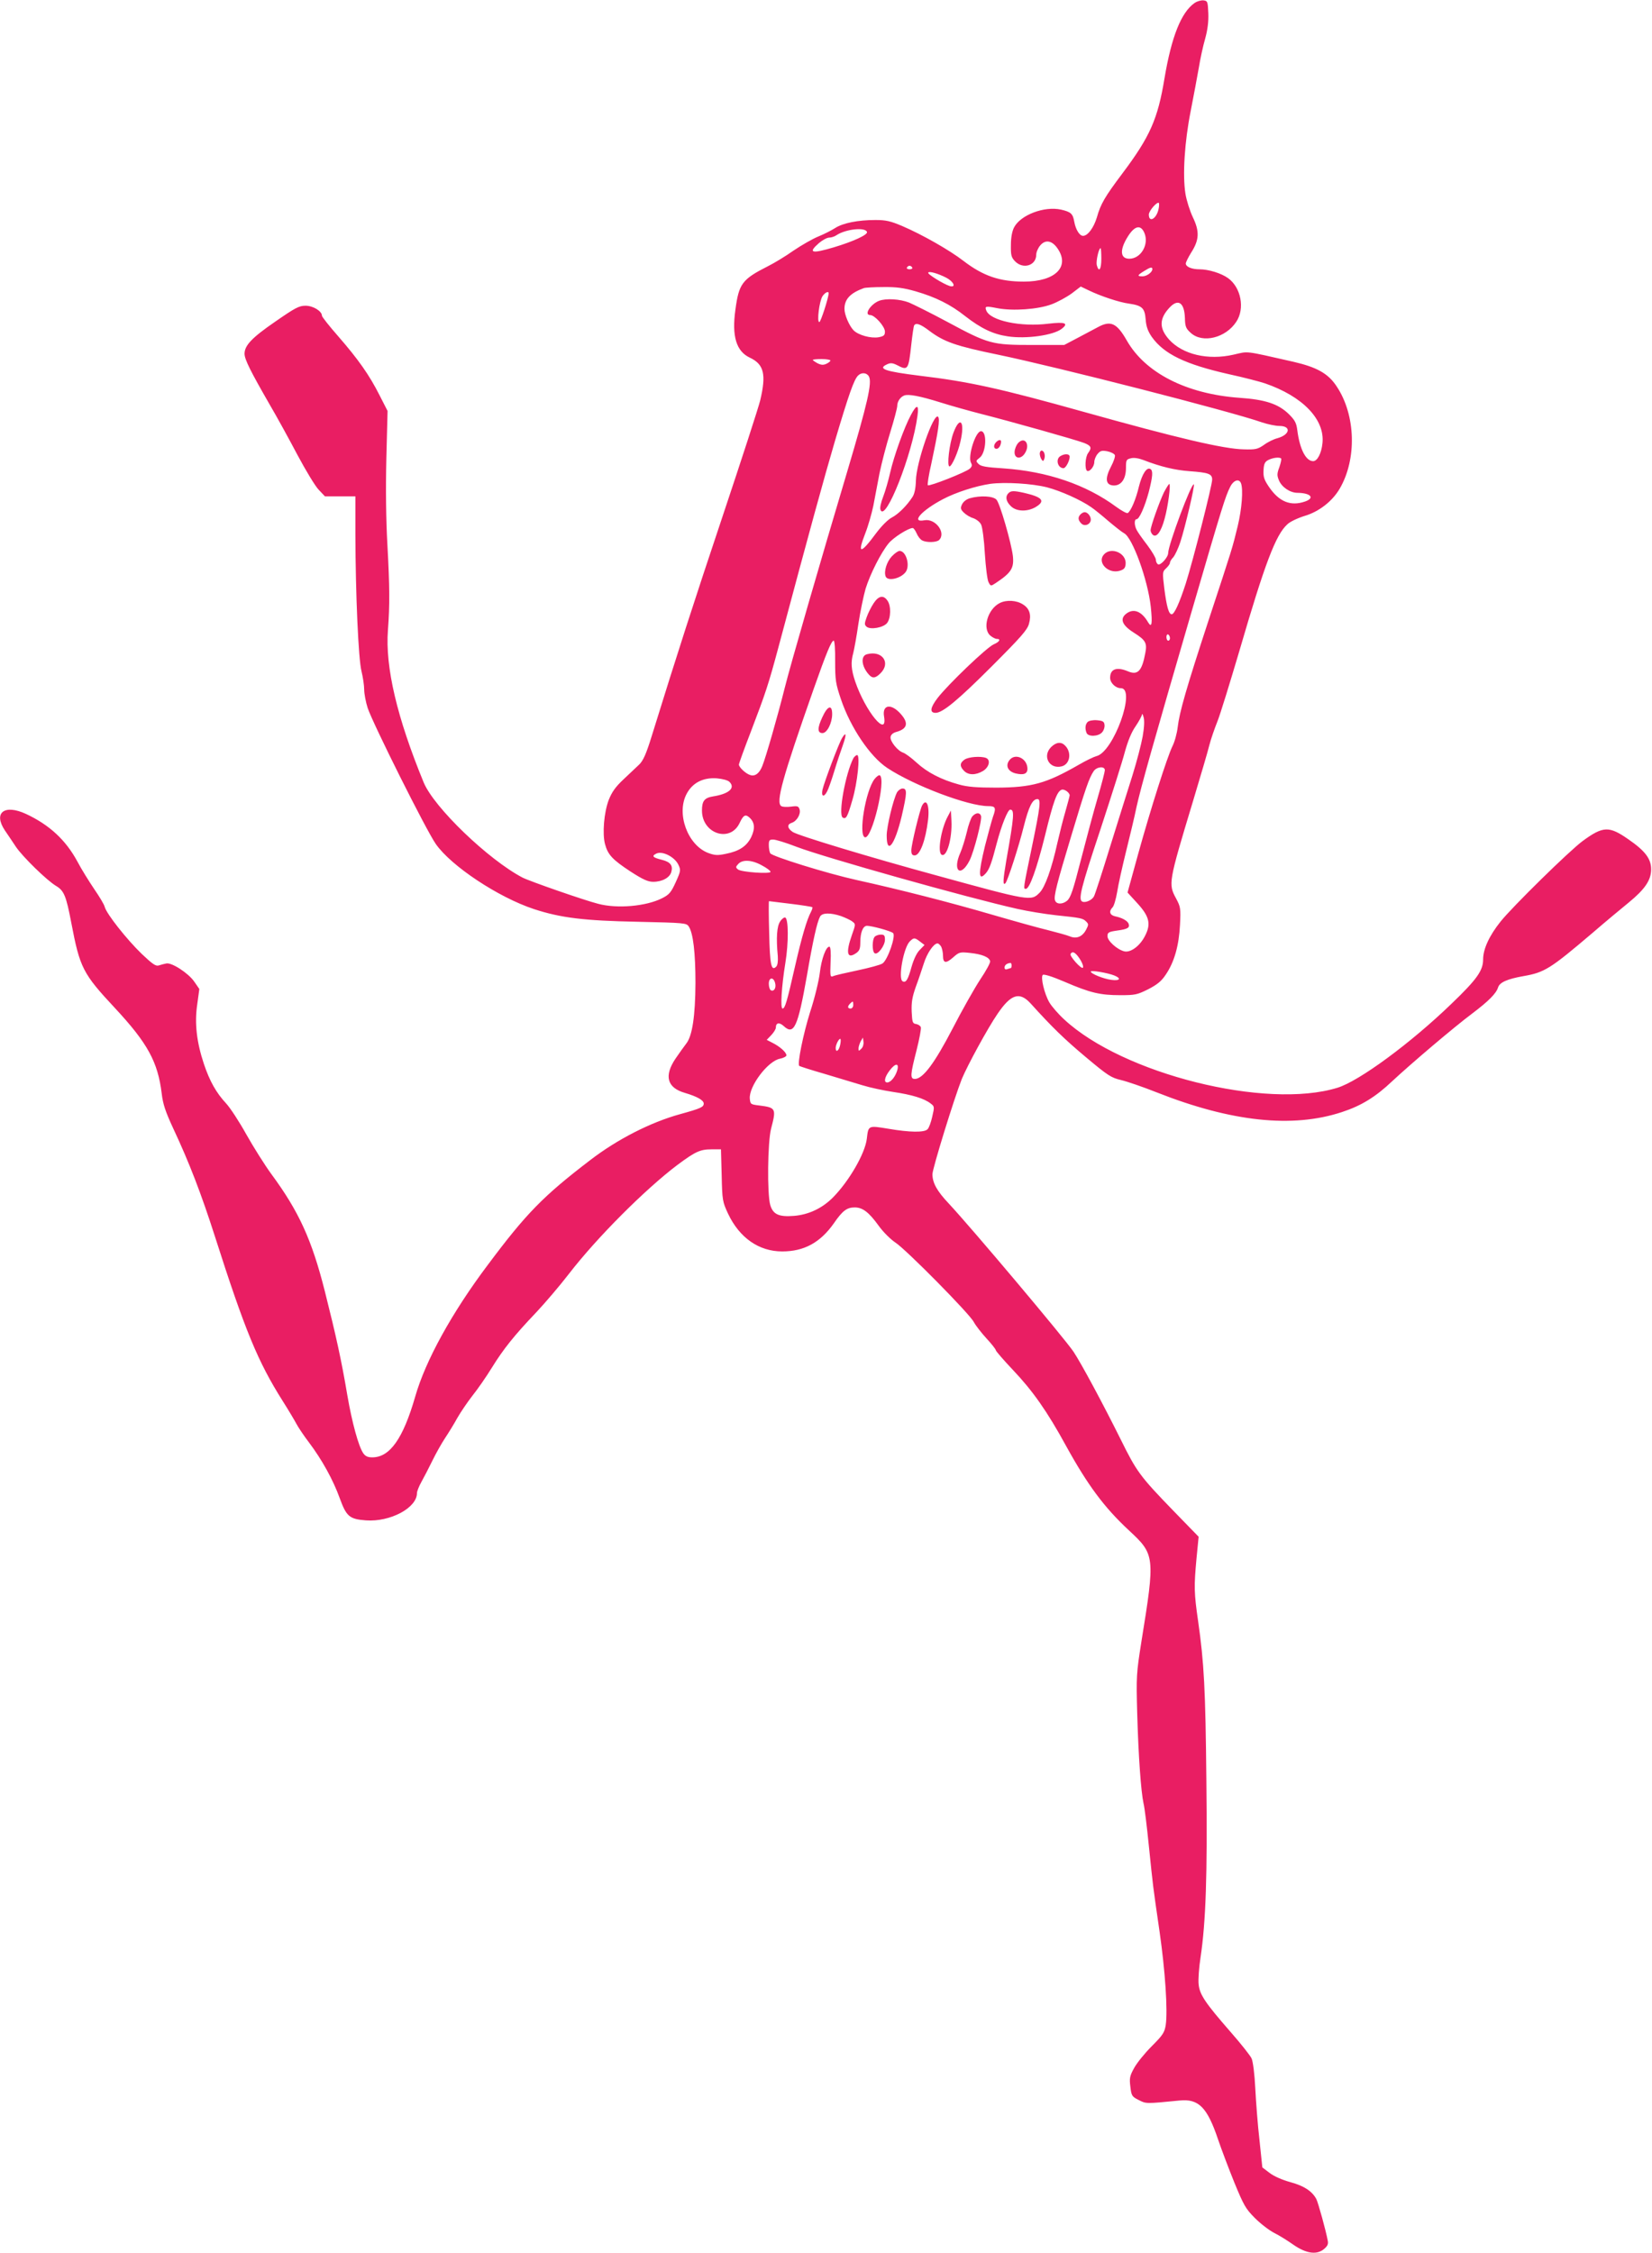 <?xml version="1.0" standalone="no"?>
<!DOCTYPE svg PUBLIC "-//W3C//DTD SVG 20010904//EN"
 "http://www.w3.org/TR/2001/REC-SVG-20010904/DTD/svg10.dtd">
<svg version="1.0" xmlns="http://www.w3.org/2000/svg"
 width="939pt" height="1280pt" viewBox="0 0 939 1280"
 preserveAspectRatio="xMidYMid meet">
<g transform="translate(0,1280) scale(0.1,-0.1)"
fill="#e91e63" stroke="none">
<path d="M6790 12783 c-76 -53 -131 -191 -171 -428 -38 -231 -82 -331 -239
-540 -100 -133 -124 -174 -145 -249 -18 -60 -52 -106 -79 -106 -20 0 -42 36
-50 81 -8 45 -19 55 -75 68 -95 21 -230 -30 -267 -101 -11 -21 -18 -57 -18
-100 -1 -57 2 -70 23 -92 46 -48 121 -25 121 37 0 14 10 38 23 53 29 34 66 28
97 -16 74 -105 -11 -190 -190 -190 -138 0 -232 32 -344 118 -79 61 -234 149
-346 197 -68 29 -94 35 -154 35 -99 0 -184 -17 -228 -45 -20 -13 -63 -35 -95
-48 -33 -13 -97 -50 -143 -81 -45 -32 -110 -71 -144 -88 -148 -75 -166 -99
-186 -248 -21 -150 5 -236 82 -272 81 -38 94 -95 59 -243 -11 -44 -106 -336
-211 -650 -169 -505 -258 -781 -405 -1255 -32 -104 -49 -141 -71 -163 -16 -15
-56 -53 -90 -85 -46 -43 -66 -72 -84 -117 -27 -71 -37 -192 -21 -251 16 -60
42 -88 144 -155 71 -46 100 -59 130 -59 51 0 95 24 103 57 10 36 -6 56 -54 68
-53 13 -60 22 -30 36 35 15 103 -20 124 -64 14 -30 14 -35 -15 -99 -27 -59
-37 -71 -79 -92 -90 -45 -253 -60 -362 -31 -79 20 -389 128 -430 149 -193 101
-503 398 -562 541 -151 367 -219 654 -203 865 11 145 10 245 -3 485 -8 142
-10 316 -6 490 l7 270 -46 90 c-57 113 -120 203 -236 336 -50 57 -91 109 -91
115 0 26 -50 57 -93 57 -37 0 -58 -11 -172 -90 -134 -92 -175 -136 -175 -183
0 -32 35 -101 142 -287 43 -73 114 -203 160 -290 46 -86 99 -174 119 -195 l36
-38 86 0 87 0 0 -217 c1 -338 17 -709 35 -778 8 -33 15 -79 15 -103 0 -23 9
-71 20 -105 31 -91 330 -690 387 -772 87 -125 355 -303 558 -370 153 -50 285
-66 588 -72 269 -6 279 -7 292 -27 25 -38 38 -149 38 -321 -1 -188 -18 -302
-53 -345 -11 -14 -38 -52 -60 -84 -67 -99 -48 -166 52 -195 71 -21 108 -42
108 -61 0 -20 -18 -28 -134 -60 -167 -46 -356 -142 -511 -261 -268 -205 -363
-302 -582 -595 -204 -271 -355 -545 -413 -749 -69 -239 -144 -345 -244 -345
-25 0 -39 6 -51 23 -27 39 -64 174 -91 331 -33 196 -63 333 -128 591 -74 292
-147 452 -304 665 -38 52 -102 154 -142 225 -40 72 -91 150 -114 175 -57 61
-94 127 -127 225 -41 123 -54 231 -38 338 l12 88 -29 42 c-34 49 -129 110
-159 103 -11 -2 -30 -7 -42 -11 -17 -6 -36 7 -98 66 -83 80 -200 227 -210 267
-3 13 -30 58 -59 100 -29 43 -73 113 -96 157 -66 122 -158 208 -293 271 -122
56 -186 7 -120 -93 16 -23 44 -65 64 -95 39 -57 174 -189 227 -221 46 -27 58
-57 87 -209 49 -257 65 -289 249 -486 185 -199 243 -305 265 -484 7 -61 21
-103 66 -200 91 -194 159 -371 236 -611 172 -538 245 -714 386 -937 33 -52 68
-111 78 -130 10 -19 42 -67 71 -105 74 -98 138 -214 175 -317 38 -104 55 -119
149 -126 138 -10 290 71 290 155 0 10 11 38 25 63 14 25 42 79 62 120 20 41
53 100 73 130 20 30 52 82 70 115 19 33 57 89 85 125 29 36 79 108 111 160 65
105 126 182 253 315 47 50 131 148 185 218 159 206 433 480 617 619 101 75
129 88 192 88 l55 0 4 -147 c3 -143 5 -151 36 -218 65 -138 176 -215 308 -215
124 0 216 50 293 159 50 73 75 91 119 91 45 0 80 -26 137 -105 26 -36 69 -78
95 -95 59 -38 422 -405 445 -451 10 -19 42 -60 71 -92 30 -32 54 -63 54 -68 0
-5 45 -57 99 -114 110 -116 193 -233 300 -429 124 -225 218 -351 358 -481 148
-137 149 -148 71 -630 -29 -184 -30 -197 -24 -415 7 -239 21 -438 36 -507 6
-23 19 -131 30 -240 24 -233 22 -220 61 -488 32 -222 47 -449 35 -530 -7 -43
-16 -57 -80 -121 -40 -40 -85 -96 -100 -124 -25 -45 -27 -58 -21 -106 6 -51 9
-56 47 -75 43 -22 39 -22 233 -3 108 11 157 -39 218 -220 19 -56 61 -167 93
-246 54 -131 64 -149 118 -203 32 -32 82 -70 110 -84 28 -14 76 -44 107 -66
72 -50 131 -59 172 -27 22 18 28 29 24 49 -10 56 -55 218 -65 237 -24 45 -70
75 -147 96 -47 13 -93 33 -118 52 l-42 32 -16 154 c-10 85 -20 218 -24 295 -4
83 -13 152 -21 170 -8 17 -61 84 -119 150 -144 165 -177 213 -182 272 -3 26 2
95 11 153 30 201 39 466 33 1000 -5 525 -13 671 -47 910 -23 159 -24 195 -9
357 l12 122 -143 147 c-191 197 -210 224 -299 404 -102 205 -224 432 -269 500
-51 76 -581 705 -710 843 -67 71 -92 117 -92 166 0 32 124 433 167 541 31 75
146 287 203 370 76 112 125 128 188 59 123 -136 192 -203 315 -306 124 -104
143 -116 198 -129 34 -8 125 -39 203 -70 425 -168 773 -205 1054 -112 110 36
191 86 285 175 105 98 351 307 454 384 94 71 137 114 148 149 9 29 53 48 143
64 122 21 154 42 393 245 74 64 167 141 205 172 93 76 129 128 129 190 0 60
-34 105 -130 171 -109 76 -143 75 -259 -10 -75 -55 -400 -374 -467 -458 -64
-80 -99 -156 -99 -215 0 -63 -35 -113 -180 -252 -231 -223 -524 -439 -648
-477 -405 -125 -1219 78 -1553 388 -33 30 -71 74 -84 96 -29 49 -51 144 -38
157 6 6 54 -9 124 -39 146 -63 203 -76 316 -76 84 0 96 2 160 34 52 27 75 46
100 84 48 71 74 164 80 281 5 94 3 103 -22 150 -45 83 -44 90 95 550 43 143
86 288 94 322 9 35 30 95 46 135 16 40 71 219 124 398 146 501 207 661 273
721 15 15 60 36 99 48 81 24 157 83 199 155 98 168 91 418 -17 580 -48 74
-113 110 -248 141 -283 64 -251 60 -339 40 -145 -33 -289 1 -366 86 -57 64
-57 118 3 182 49 52 84 28 87 -60 1 -49 6 -60 34 -85 67 -60 198 -28 258 64
50 75 27 195 -47 248 -39 28 -111 50 -162 50 -44 0 -78 14 -78 33 0 7 14 35
30 61 47 73 49 121 10 202 -17 36 -36 96 -42 133 -17 106 -5 296 30 471 17 85
37 196 46 245 8 50 24 124 36 165 14 51 20 98 18 145 -3 66 -4 70 -28 73 -14
1 -36 -5 -50 -15z m-205 -1172 c-12 -55 -55 -78 -55 -30 0 21 47 75 57 66 2
-3 2 -19 -2 -36z m-80 -135 c27 -65 -20 -146 -86 -146 -52 0 -56 50 -9 125 39
63 74 71 95 21z m-1577 6 c5 -16 -78 -54 -188 -87 -128 -38 -149 -32 -85 24
20 17 46 31 58 31 12 0 31 6 42 14 51 34 163 47 173 18z m1332 -152 c0 -61
-14 -81 -26 -36 -5 22 11 96 22 96 2 0 4 -27 4 -60z m-1075 -50 c3 -5 -3 -10
-15 -10 -12 0 -18 5 -15 10 3 6 10 10 15 10 5 0 12 -4 15 -10z m1365 -9 c0
-18 -32 -41 -56 -41 -32 0 -30 6 9 30 35 22 47 25 47 11z m-1171 -49 c42 -22
58 -58 19 -47 -35 11 -128 68 -122 76 5 10 56 -5 103 -29z m-175 -77 c114 -33
199 -75 282 -141 90 -70 159 -103 242 -115 105 -16 260 6 307 43 41 32 19 40
-75 29 -157 -20 -332 17 -354 75 -10 25 -3 26 63 13 87 -17 231 -7 308 22 35
13 86 41 115 62 l51 39 46 -22 c66 -32 173 -68 228 -75 75 -11 90 -25 95 -90
3 -41 13 -67 34 -98 70 -99 191 -157 439 -213 83 -18 175 -42 205 -52 215 -74
341 -205 327 -340 -6 -58 -29 -102 -53 -102 -41 0 -76 67 -90 175 -5 41 -13
57 -47 91 -60 59 -134 84 -284 94 -299 22 -533 141 -638 325 -57 100 -92 116
-165 76 -19 -10 -70 -37 -113 -60 l-78 -41 -183 0 c-227 0 -247 5 -481 131
-93 50 -192 99 -218 110 -51 20 -130 25 -170 10 -49 -19 -88 -81 -51 -81 26 0
84 -65 84 -94 0 -21 -6 -26 -35 -32 -45 -8 -117 12 -144 40 -25 27 -51 88 -51
121 0 55 33 90 110 118 8 3 58 6 111 6 75 1 116 -5 183 -24z m-494 -11 c0 -25
-45 -164 -53 -164 -15 0 0 119 18 147 14 21 35 31 35 17z m573 -214 c84 -63
151 -86 389 -135 337 -70 1319 -321 1502 -385 33 -11 77 -20 98 -20 69 0 61
-50 -12 -70 -20 -5 -55 -22 -76 -38 -35 -24 -47 -27 -114 -25 -114 2 -377 64
-910 213 -472 132 -652 172 -930 205 -202 25 -245 40 -186 66 18 8 30 7 54 -5
63 -33 66 -29 82 118 6 54 13 102 16 107 10 17 36 8 87 -31z m-563 -168 c0 -5
-10 -13 -23 -19 -17 -8 -30 -7 -50 3 -15 8 -27 17 -27 19 0 3 23 5 50 5 28 0
50 -4 50 -8z m219 -91 c19 -35 -8 -152 -123 -539 -148 -495 -326 -1110 -356
-1232 -39 -156 -106 -390 -127 -442 -17 -43 -42 -61 -70 -51 -25 8 -63 44 -63
59 0 6 31 92 69 190 84 220 99 266 155 474 182 681 258 957 322 1175 79 266
108 348 131 371 20 20 50 17 62 -5z m405 -147 c60 -19 164 -48 230 -65 166
-42 543 -148 589 -166 40 -16 44 -27 22 -57 -17 -22 -20 -92 -6 -101 14 -8 41
24 41 50 0 12 8 33 18 45 16 19 24 22 56 16 20 -4 40 -14 43 -22 3 -7 -7 -37
-22 -65 -35 -67 -31 -103 11 -107 45 -4 74 35 74 99 0 45 2 49 27 55 17 5 44
1 73 -10 95 -37 178 -57 260 -63 109 -8 130 -15 130 -48 0 -33 -109 -461 -150
-590 -36 -111 -65 -175 -80 -175 -17 0 -29 45 -42 146 -11 92 -11 95 10 115
12 11 22 25 22 31 0 7 8 21 19 32 10 12 28 50 40 86 29 90 83 321 77 328 -13
12 -146 -345 -146 -390 0 -24 -44 -73 -58 -64 -7 4 -12 16 -12 26 0 10 -22 47
-48 82 -27 35 -54 73 -60 85 -15 26 -16 63 -2 63 16 0 47 71 70 156 22 87 25
120 9 129 -21 13 -47 -28 -65 -98 -17 -73 -46 -141 -64 -152 -5 -3 -35 13 -65
35 -172 127 -393 202 -643 219 -95 6 -127 11 -140 25 -16 16 -16 18 6 35 38
28 44 151 8 151 -31 0 -76 -143 -57 -179 8 -14 6 -22 -7 -34 -22 -20 -230
-102 -238 -94 -4 3 5 59 20 124 39 182 50 253 38 265 -25 25 -124 -260 -126
-363 -1 -43 -8 -75 -19 -92 -33 -51 -81 -98 -117 -117 -22 -11 -58 -47 -89
-88 -90 -122 -110 -123 -63 -3 17 43 37 114 46 157 8 44 24 126 35 184 12 58
39 163 61 233 22 71 40 139 40 151 0 25 18 51 40 59 24 9 88 -3 204 -39z
m1938 -319 c3 -3 -2 -25 -10 -49 -14 -37 -14 -48 -2 -76 16 -38 63 -70 105
-70 75 -1 100 -29 44 -49 -83 -29 -149 -2 -207 84 -27 40 -32 56 -30 94 2 37
8 48 28 58 26 13 63 17 72 8z m-228 -141 c13 -35 5 -145 -19 -244 -31 -127
-27 -114 -164 -530 -128 -390 -167 -526 -177 -612 -4 -34 -17 -83 -30 -108
-30 -62 -122 -350 -195 -613 l-60 -218 54 -59 c70 -76 81 -119 45 -188 -29
-57 -82 -96 -118 -87 -40 10 -95 59 -95 86 0 21 6 25 55 32 60 8 73 16 65 39
-7 17 -37 34 -77 42 -31 7 -36 29 -14 51 8 8 19 47 26 87 6 40 29 143 50 228
21 85 49 200 60 255 25 113 96 365 316 1120 173 594 189 644 216 698 19 39 51
50 62 21z m-1102 -23 c77 -20 193 -72 251 -113 18 -12 62 -48 99 -80 37 -31
76 -62 88 -68 47 -25 134 -263 151 -417 10 -96 6 -124 -15 -89 -37 64 -84 82
-126 48 -36 -29 -21 -65 44 -106 68 -43 77 -59 66 -116 -19 -103 -43 -128 -99
-104 -64 27 -101 13 -101 -37 0 -29 31 -59 61 -59 89 0 -42 -364 -139 -386
-15 -4 -61 -26 -102 -50 -183 -105 -265 -128 -465 -129 -114 0 -166 4 -215 18
-99 27 -179 68 -240 124 -30 28 -65 53 -77 57 -31 10 -75 65 -71 89 2 13 14
23 31 28 63 17 73 49 30 99 -55 65 -110 59 -98 -11 21 -125 -106 29 -164 199
-23 68 -26 109 -11 162 5 20 19 94 29 165 11 72 30 162 41 200 26 84 88 206
131 258 27 33 112 87 137 87 5 0 15 -14 22 -30 7 -17 21 -35 31 -40 25 -14 83
-12 97 2 41 41 -21 124 -84 112 -79 -15 -16 56 106 120 74 39 187 75 269 87
83 11 237 2 323 -20z m698 -857 c0 -8 -4 -14 -10 -14 -5 0 -10 9 -10 21 0 11
5 17 10 14 6 -3 10 -13 10 -21z m-1903 -131 c0 -108 3 -127 33 -216 54 -160
165 -325 263 -390 151 -100 460 -217 574 -217 42 0 46 -9 27 -61 -8 -24 -28
-98 -45 -164 -39 -160 -38 -204 4 -157 20 22 33 57 62 169 27 103 63 193 77
193 25 0 23 -35 -22 -288 -19 -112 -21 -146 -5 -130 12 12 76 209 104 322 29
115 50 156 78 156 21 0 16 -43 -32 -274 -50 -240 -49 -236 -34 -236 21 0 62
114 109 303 48 197 68 250 94 260 15 6 46 -16 46 -32 0 -4 -11 -45 -24 -91
-14 -47 -34 -128 -46 -180 -32 -145 -70 -251 -101 -282 -48 -49 -54 -48 -589
99 -371 101 -782 225 -814 246 -31 21 -34 43 -6 52 29 9 53 50 45 76 -6 19
-12 21 -49 16 -23 -3 -48 -2 -55 3 -33 20 7 162 182 660 76 216 103 280 116
280 5 0 9 -51 8 -117z m1748 -427 c-8 -45 -34 -144 -58 -221 -25 -77 -81 -259
-127 -405 -45 -146 -86 -273 -92 -283 -11 -21 -47 -37 -65 -30 -26 10 -11 72
102 411 63 192 126 390 139 441 17 61 37 111 61 145 19 28 35 58 36 66 0 8 5
2 9 -14 6 -19 4 -58 -5 -110z m-215 -192 c0 -8 -18 -79 -41 -157 -23 -78 -65
-236 -95 -352 -44 -172 -58 -214 -78 -232 -26 -22 -61 -22 -69 1 -9 22 10 95
93 370 82 273 100 324 126 364 17 26 64 31 64 6z m-2134 -66 c36 -35 -3 -69
-94 -83 -48 -8 -62 -26 -62 -80 0 -132 160 -185 214 -71 21 45 33 52 56 31 30
-27 33 -62 10 -111 -26 -52 -68 -80 -144 -95 -47 -10 -63 -9 -101 5 -117 45
-182 224 -122 336 33 62 92 93 170 88 34 -3 64 -11 73 -20z m381 -369 c160
-61 971 -289 1256 -353 58 -13 156 -29 219 -36 144 -15 153 -17 172 -36 14
-14 14 -18 0 -45 -21 -41 -55 -55 -93 -39 -17 7 -72 22 -123 35 -51 12 -194
52 -318 88 -236 69 -525 143 -770 197 -168 37 -480 134 -492 152 -4 7 -8 28
-8 46 0 28 3 32 25 32 14 0 73 -18 132 -41z m-196 -106 c27 -14 49 -31 49 -36
0 -14 -167 -2 -185 13 -14 11 -14 15 1 31 24 27 78 24 135 -8z m163 -218 c66
-8 121 -17 123 -19 3 -2 -1 -14 -7 -26 -24 -45 -52 -140 -91 -310 -46 -203
-57 -240 -71 -240 -13 0 -6 124 16 259 19 115 18 252 -1 258 -6 2 -20 -8 -29
-23 -18 -27 -23 -91 -13 -196 2 -29 -1 -52 -9 -60 -28 -28 -36 9 -40 192 -3
99 -3 180 -1 180 2 0 58 -7 123 -15z m287 -70 c24 -9 53 -22 64 -31 19 -14 19
-15 -3 -77 -36 -102 -27 -139 26 -101 17 12 22 25 22 59 0 57 15 95 38 95 27
0 134 -29 148 -41 18 -15 -31 -155 -60 -173 -11 -8 -75 -25 -141 -39 -66 -14
-128 -28 -139 -33 -17 -7 -18 -2 -15 79 3 53 0 87 -6 88 -19 4 -46 -69 -55
-147 -5 -44 -29 -144 -55 -223 -39 -124 -74 -295 -62 -307 2 -2 66 -23 143
-45 76 -23 174 -52 216 -65 42 -13 121 -30 175 -38 108 -16 176 -37 212 -65
23 -17 23 -19 10 -75 -7 -32 -19 -65 -27 -72 -18 -19 -100 -18 -223 3 -115 19
-113 19 -122 -57 -10 -84 -101 -241 -193 -334 -61 -61 -137 -97 -220 -104 -87
-7 -120 8 -136 62 -18 64 -15 357 5 434 30 114 27 119 -66 131 -50 6 -52 7
-55 38 -7 70 103 216 172 228 20 4 36 13 36 19 0 17 -37 50 -79 71 l-33 17 26
27 c14 15 26 34 26 43 0 28 20 31 45 8 58 -54 80 -4 131 284 35 204 58 306 75
338 12 23 60 23 120 3z m449 -145 l25 -19 -28 -29 c-17 -17 -34 -54 -46 -96
-20 -73 -32 -92 -51 -81 -26 16 6 191 41 226 23 23 28 23 59 -1z m120 -29 c5
-11 10 -33 10 -50 0 -44 16 -47 57 -11 35 31 39 32 96 26 68 -7 110 -24 115
-47 2 -9 -24 -56 -57 -105 -32 -49 -103 -174 -157 -279 -102 -196 -168 -285
-214 -285 -28 0 -26 24 10 164 16 64 27 122 24 130 -3 8 -15 16 -27 18 -20 3
-22 10 -25 70 -2 53 3 83 23 140 15 40 35 100 46 134 18 58 56 114 78 114 6 0
15 -9 21 -19z m772 -48 c23 -27 40 -64 33 -71 -9 -10 -77 67 -70 78 9 15 20
12 37 -7z m-372 -58 c0 -8 -2 -15 -4 -15 -2 0 -11 -3 -20 -6 -10 -4 -16 -1
-16 9 0 14 13 24 33 26 4 1 7 -6 7 -14z m583 -57 c43 -17 33 -32 -17 -25 -45
6 -116 35 -116 47 0 9 95 -7 133 -22z m-1927 -44 c7 -27 -7 -50 -25 -40 -6 4
-11 20 -11 37 0 37 27 40 36 3z m444 -124 c0 -11 -7 -20 -15 -20 -18 0 -19 12
-3 28 16 16 18 15 18 -8z m-75 -229 c-7 -32 -25 -43 -25 -15 0 19 20 57 27 51
3 -3 2 -19 -2 -36z m121 -19 c-15 -15 -16 -15 -16 2 0 9 6 27 12 39 l13 22 3
-24 c2 -13 -3 -31 -12 -39z m204 -123 c-11 -37 -37 -69 -57 -69 -21 0 -15 30
13 67 33 44 56 45 44 2z"/>
<path d="M5178 10443 c-38 -70 -97 -234 -118 -327 -10 -45 -28 -107 -40 -138
-13 -33 -20 -65 -15 -75 28 -72 181 315 210 535 9 65 -4 67 -37 5z"/>
<path d="M5420 10343 c-24 -63 -39 -193 -23 -193 13 0 49 81 62 141 27 114 -2
150 -39 52z"/>
<path d="M5662 10288 c-16 -16 -15 -38 2 -38 13 0 26 20 26 41 0 13 -14 11
-28 -3z"/>
<path d="M5786 10282 c-9 -11 -18 -32 -19 -48 -3 -40 35 -46 58 -10 33 50 0
100 -39 58z"/>
<path d="M5910 10223 c0 -10 4 -25 10 -33 8 -12 10 -12 16 3 7 20 -1 47 -16
47 -5 0 -10 -8 -10 -17z"/>
<path d="M6028 10209 c-30 -17 -16 -69 17 -69 13 0 35 42 35 65 0 17 -27 19
-52 4z"/>
<path d="M6616 10003 c-26 -54 -76 -194 -76 -216 0 -8 6 -20 13 -26 21 -17 47
18 67 93 19 68 36 196 26 196 -3 0 -16 -21 -30 -47z"/>
<path d="M5732 9998 c-19 -19 -14 -47 13 -73 31 -32 95 -34 143 -5 56 34 37
56 -68 80 -59 13 -74 12 -88 -2z"/>
<path d="M5512 9969 c-20 -6 -37 -20 -44 -35 -10 -21 -8 -28 10 -46 12 -12 36
-27 54 -32 19 -7 38 -22 45 -37 7 -15 17 -89 21 -166 5 -76 14 -149 21 -161
12 -23 13 -23 40 -5 89 59 106 85 98 156 -10 77 -73 296 -93 318 -19 21 -92
25 -152 8z"/>
<path d="M6142 9878 c-16 -16 -15 -33 4 -52 19 -20 54 -5 54 22 0 20 -18 42
-35 42 -6 0 -16 -5 -23 -12z"/>
<path d="M5069 9639 c-29 -31 -46 -86 -35 -114 11 -29 84 -13 113 24 28 36 4
121 -34 121 -8 0 -28 -14 -44 -31z"/>
<path d="M6275 9650 c-41 -45 23 -112 89 -93 24 7 32 15 34 37 7 62 -81 102
-123 56z"/>
<path d="M4966 9373 c-14 -21 -32 -57 -40 -80 -13 -36 -13 -43 0 -54 22 -18
95 -5 116 21 22 28 24 98 2 128 -23 33 -50 27 -78 -15z"/>
<path d="M5683 9374 c-70 -35 -101 -147 -53 -186 12 -10 28 -18 36 -18 25 0
15 -17 -18 -31 -38 -16 -258 -226 -319 -305 -42 -55 -46 -84 -11 -84 40 0 126
71 319 264 169 169 203 208 212 243 14 50 3 85 -33 108 -37 25 -95 28 -133 9z"/>
<path d="M4928 9083 c-37 -9 -32 -68 10 -115 21 -24 38 -22 67 7 60 60 9 131
-77 108z"/>
<path d="M6182 8698 c-13 -13 -16 -37 -6 -62 9 -23 67 -21 88 3 10 11 16 30
14 43 -2 19 -10 23 -43 26 -23 2 -46 -3 -53 -10z"/>
<path d="M5974 8555 c-51 -52 -9 -127 61 -109 47 12 58 79 19 118 -22 23 -51
20 -80 -9z"/>
<path d="M5482 8484 c-27 -19 -28 -38 -2 -64 25 -25 66 -25 108 0 35 22 44 63
16 74 -30 11 -100 6 -122 -10z"/>
<path d="M5736 8479 c-22 -31 -6 -62 36 -73 46 -11 68 -3 68 26 0 60 -72 93
-104 47z"/>
<path d="M4674 8725 c-29 -62 -28 -90 1 -90 26 0 55 57 55 108 0 56 -26 48
-56 -18z"/>
<path d="M4787 8608 c-18 -28 -102 -251 -112 -295 -8 -39 8 -45 26 -10 7 12
25 63 40 112 15 50 37 116 49 149 22 62 21 83 -3 44z"/>
<path d="M4851 8493 c-45 -87 -88 -321 -61 -338 19 -11 27 3 55 100 29 98 45
255 27 255 -6 0 -15 -8 -21 -17z"/>
<path d="M4971 8374 c-51 -65 -93 -319 -55 -331 40 -13 122 328 85 352 -5 3
-19 -7 -30 -21z"/>
<path d="M5099 8299 c-22 -42 -59 -195 -59 -246 0 -114 46 -54 85 109 31 134
32 158 5 158 -10 0 -24 -10 -31 -21z"/>
<path d="M5241 8223 c-14 -28 -61 -222 -61 -254 0 -22 5 -29 19 -29 30 0 62
84 76 201 10 82 -9 128 -34 82z"/>
<path d="M5388 8163 c-38 -69 -61 -204 -36 -219 29 -18 61 92 56 193 l-3 58
-17 -32z"/>
<path d="M5527 8162 c-8 -9 -23 -50 -32 -91 -10 -41 -26 -92 -36 -115 -47
-104 1 -145 52 -45 25 49 73 235 65 254 -7 20 -29 19 -49 -3z"/>
<path d="M4972 7478 c-15 -15 -16 -85 0 -94 17 -11 58 43 58 77 0 24 -4 29
-23 29 -13 0 -28 -5 -35 -12z"/>
</g>
</svg>
